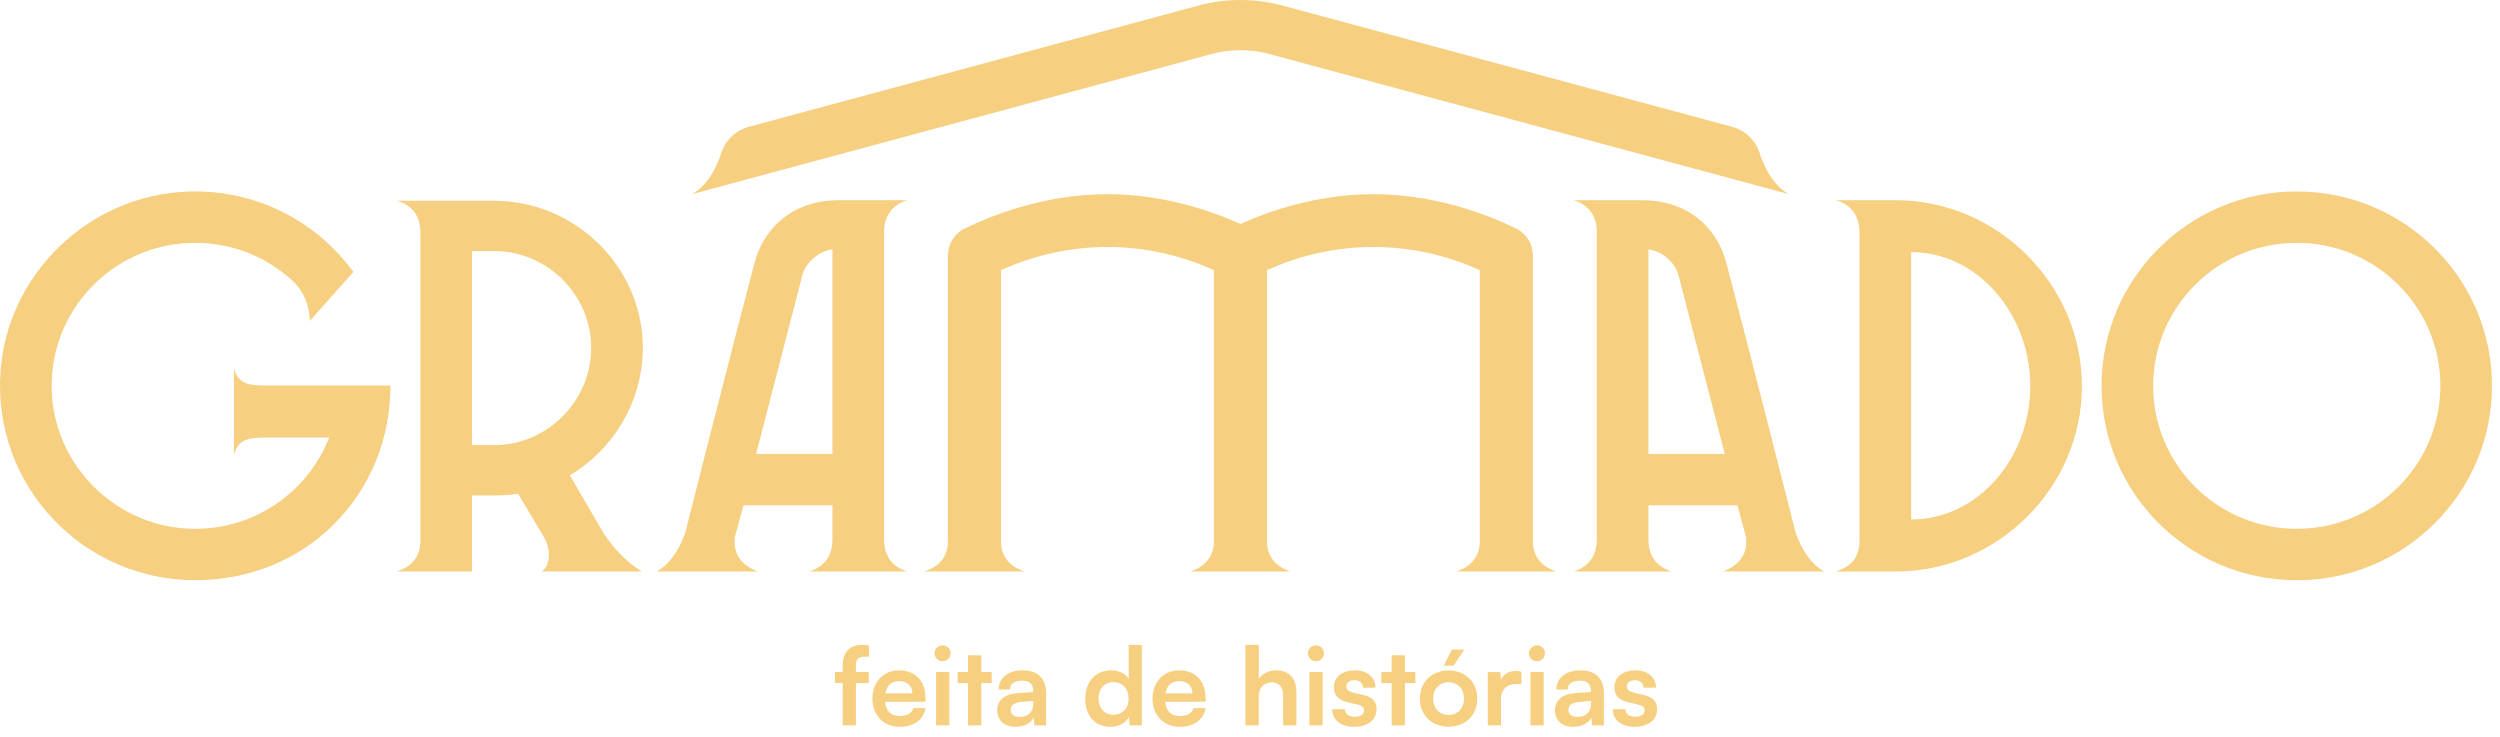 <svg width="156" height="46" viewBox="0 0 156 46" fill="none" xmlns="http://www.w3.org/2000/svg">
<path d="M40.112 21.704C40.112 25.116 38.193 28.119 35.554 29.654L37.645 33.237C38.33 34.295 39.118 35.08 40.043 35.66H33.806C34.115 35.455 34.252 35.046 34.252 34.636C34.252 34.261 34.149 33.886 33.978 33.578L32.333 30.815C31.853 30.883 31.339 30.917 30.825 30.917H29.454V35.66H24.759C25.719 35.353 26.233 34.705 26.233 33.749V14.438C26.199 13.448 25.719 12.8 24.759 12.527H30.825C35.897 12.527 40.112 16.656 40.112 21.706V21.704ZM36.891 21.704C36.891 18.394 34.149 15.664 30.825 15.664H29.454V27.778H30.825C34.149 27.778 36.891 25.014 36.891 21.704Z" fill="#F6CF80"/>
<path d="M42.761 33.237C45.159 23.751 46.633 18.123 47.078 16.417C47.661 14.199 49.477 12.493 52.356 12.493H56.605C55.645 12.8 55.166 13.482 55.166 14.506V33.647C55.166 34.67 55.645 35.353 56.605 35.66H50.505C51.465 35.353 51.944 34.67 51.944 33.647V31.531H46.393L45.845 33.544V33.851C45.845 34.67 46.325 35.285 47.284 35.66H40.979C41.767 35.216 42.349 34.397 42.761 33.237ZM51.944 15.562C51.088 15.664 50.265 16.381 50.06 17.2L47.181 28.324H51.944V15.562Z" fill="#F6CF80"/>
<path d="M113.827 35.66H107.522C108.482 35.285 108.961 34.67 108.961 33.851V33.544L108.413 31.531H102.862V33.647C102.862 34.67 103.341 35.353 104.301 35.66H98.201C99.16 35.353 99.64 34.67 99.64 33.647V14.506C99.64 13.482 99.16 12.8 98.201 12.493H102.45C105.329 12.493 107.145 14.199 107.728 16.417C108.173 18.123 109.647 23.753 112.045 33.237C112.457 34.397 113.039 35.216 113.827 35.66ZM102.862 28.324H107.625L104.746 17.2C104.541 16.381 103.718 15.664 102.862 15.562V28.324Z" fill="#F6CF80"/>
<path d="M116.033 14.438C115.998 13.448 115.519 12.766 114.559 12.493H118.294C124.634 12.493 129.911 17.748 129.911 24.095C129.911 30.441 124.634 35.662 118.294 35.662H114.559C115.519 35.355 116.033 34.775 116.033 33.751V14.438ZM126.69 24.058C126.69 19.691 123.469 15.732 119.254 15.732V32.416C123.366 32.416 126.69 28.663 126.69 24.056V24.058Z" fill="#F6CF80"/>
<path d="M95.651 33.749V15.927C95.651 15.225 95.254 14.58 94.621 14.269C93.016 13.476 89.682 12.117 85.699 12.117C82.175 12.117 79.164 13.181 77.402 13.976C75.642 13.181 72.631 12.117 69.105 12.117C65.122 12.117 61.79 13.476 60.183 14.269C59.55 14.582 59.153 15.225 59.153 15.927V33.749C59.153 34.705 58.639 35.353 57.679 35.66H63.937C62.977 35.353 62.463 34.705 62.463 33.749V16.857C64.598 15.897 66.827 15.411 69.105 15.411C71.383 15.411 73.612 15.897 75.747 16.857V33.749C75.747 34.705 75.233 35.353 74.273 35.66H80.531C79.571 35.353 79.057 34.705 79.057 33.749V16.857C81.192 15.897 83.421 15.411 85.699 15.411C87.977 15.411 90.206 15.897 92.341 16.857V33.749C92.341 34.705 91.827 35.353 90.868 35.66H97.125C96.165 35.353 95.651 34.705 95.651 33.749Z" fill="#F6CF80"/>
<path d="M143.319 11.947C136.59 11.947 131.137 17.378 131.137 24.076C131.137 30.774 136.592 36.206 143.319 36.206C150.045 36.206 155.5 30.774 155.5 24.076C155.5 17.378 150.045 11.947 143.319 11.947ZM143.319 32.998C138.37 32.998 134.358 29.004 134.358 24.076C134.358 19.149 138.37 15.154 143.319 15.154C148.267 15.154 152.279 19.149 152.279 24.076C152.279 29.004 148.267 32.998 143.319 32.998Z" fill="#F6CF80"/>
<path d="M109.846 9.695C109.622 8.828 108.949 8.145 108.08 7.912L80.031 0.347C79.172 0.116 78.287 0 77.404 0C76.521 0 75.636 0.116 74.778 0.347L46.728 7.912C45.859 8.147 45.186 8.828 44.962 9.695C44.551 10.855 43.968 11.672 43.18 12.116L75.6 3.372C76.191 3.214 76.797 3.133 77.404 3.133C78.011 3.133 78.618 3.214 79.208 3.372L111.628 12.116C110.84 11.672 110.257 10.855 109.846 9.695Z" fill="#F6CF80"/>
<path d="M24.366 24.058H16.622C15.422 24.058 14.874 23.922 14.6 23V28.358C14.874 27.436 15.422 27.3 16.622 27.3H20.54C19.178 30.799 15.662 33.231 11.613 32.98C7.15 32.705 3.519 29.088 3.241 24.644C2.918 19.46 7.045 15.152 12.183 15.152C14.505 15.152 16.62 16.034 18.21 17.479C18.93 18.131 19.327 19.064 19.327 20.032L22.05 16.967C19.74 13.791 15.924 11.774 11.645 11.957C5.507 12.22 0.453 17.113 0.03 23.215C-0.46 30.303 5.168 36.204 12.181 36.204C19.194 36.204 24.372 30.764 24.362 24.058H24.366Z" fill="#F6CF80"/>
<path d="M52.106 41.932H52.587V41.527C52.587 40.622 53.069 40.244 53.794 40.244C53.923 40.244 54.079 40.251 54.221 40.278V40.98H53.93C53.509 40.98 53.408 41.196 53.408 41.527V41.932H54.208V42.62H53.408V45.266H52.587V42.62H52.106V41.932Z" fill="#F6CF80"/>
<path d="M56.135 45.354C55.138 45.354 54.44 44.632 54.44 43.599C54.44 42.553 55.124 41.83 56.107 41.83C57.111 41.83 57.748 42.499 57.748 43.538V43.788L55.226 43.795C55.287 44.382 55.599 44.679 56.148 44.679C56.602 44.679 56.901 44.504 56.995 44.186H57.761C57.619 44.915 57.009 45.354 56.135 45.354ZM56.114 42.505C55.626 42.505 55.328 42.769 55.246 43.268H56.928C56.928 42.809 56.609 42.505 56.114 42.505Z" fill="#F6CF80"/>
<path d="M58.824 41.263C58.539 41.263 58.315 41.041 58.315 40.764C58.315 40.487 58.539 40.271 58.824 40.271C59.095 40.271 59.318 40.487 59.318 40.764C59.318 41.041 59.095 41.263 58.824 41.263ZM58.41 45.266V41.932H59.237V45.266H58.41Z" fill="#F6CF80"/>
<path d="M61.23 45.266H60.403V42.62H59.759V41.932H60.403V40.892H61.23V41.932H61.881V42.62H61.23V45.266Z" fill="#F6CF80"/>
<path d="M63.372 45.354C62.66 45.354 62.227 44.942 62.227 44.315C62.227 43.7 62.674 43.316 63.467 43.255L64.471 43.181V43.106C64.471 42.654 64.199 42.472 63.779 42.472C63.291 42.472 63.02 42.674 63.02 43.025H62.315C62.315 42.303 62.911 41.83 63.82 41.83C64.721 41.83 65.277 42.316 65.277 43.241V45.266H64.552L64.491 44.774C64.348 45.118 63.894 45.354 63.372 45.354ZM63.643 44.733C64.152 44.733 64.477 44.429 64.477 43.916V43.741L63.779 43.795C63.264 43.842 63.067 44.011 63.067 44.281C63.067 44.585 63.27 44.733 63.643 44.733Z" fill="#F6CF80"/>
<path d="M69.293 45.354C68.324 45.354 67.72 44.645 67.72 43.612C67.72 42.573 68.331 41.83 69.341 41.83C69.808 41.83 70.222 42.026 70.432 42.357V40.244H71.252V45.266H70.493L70.439 44.747C70.236 45.131 69.802 45.354 69.293 45.354ZM69.476 44.598C70.052 44.598 70.425 44.186 70.425 43.586C70.425 42.985 70.052 42.566 69.476 42.566C68.9 42.566 68.547 42.992 68.547 43.586C68.547 44.18 68.9 44.598 69.476 44.598Z" fill="#F6CF80"/>
<path d="M73.613 45.354C72.616 45.354 71.918 44.632 71.918 43.599C71.918 42.553 72.603 41.83 73.586 41.83C74.589 41.83 75.226 42.499 75.226 43.538V43.788L72.704 43.795C72.765 44.382 73.077 44.679 73.626 44.679C74.081 44.679 74.379 44.504 74.474 44.186H75.24C75.097 44.915 74.487 45.354 73.613 45.354ZM73.592 42.505C73.104 42.505 72.806 42.769 72.725 43.268H74.406C74.406 42.809 74.087 42.505 73.592 42.505Z" fill="#F6CF80"/>
<path d="M78.543 45.266H77.715V40.244H78.549V42.364C78.76 42.04 79.153 41.83 79.634 41.83C80.461 41.83 80.895 42.35 80.895 43.214V45.266H80.068V43.41C80.068 42.85 79.79 42.58 79.37 42.58C78.848 42.58 78.543 42.944 78.543 43.444V45.266Z" fill="#F6CF80"/>
<path d="M82.121 41.263C81.836 41.263 81.613 41.041 81.613 40.764C81.613 40.487 81.836 40.271 82.121 40.271C82.392 40.271 82.616 40.487 82.616 40.764C82.616 41.041 82.392 41.263 82.121 41.263ZM81.708 45.266V41.932H82.535V45.266H81.708Z" fill="#F6CF80"/>
<path d="M83.132 44.254H83.918C83.925 44.544 84.142 44.726 84.521 44.726C84.908 44.726 85.118 44.571 85.118 44.328C85.118 44.159 85.03 44.038 84.732 43.97L84.128 43.828C83.525 43.694 83.233 43.41 83.233 42.877C83.233 42.222 83.789 41.83 84.562 41.83C85.315 41.83 85.823 42.262 85.83 42.91H85.043C85.037 42.627 84.847 42.445 84.528 42.445C84.203 42.445 84.013 42.593 84.013 42.843C84.013 43.032 84.162 43.154 84.447 43.221L85.05 43.363C85.613 43.491 85.898 43.748 85.898 44.261C85.898 44.936 85.321 45.354 84.494 45.354C83.66 45.354 83.132 44.909 83.132 44.254Z" fill="#F6CF80"/>
<path d="M87.666 45.266H86.839V42.62H86.195V41.932H86.839V40.892H87.666V41.932H88.317V42.62H87.666V45.266Z" fill="#F6CF80"/>
<path d="M91.368 40.534L90.703 41.533H90.093L90.602 40.534H91.368ZM88.602 43.592C88.602 42.553 89.354 41.837 90.391 41.837C91.429 41.837 92.181 42.553 92.181 43.592C92.181 44.632 91.429 45.347 90.391 45.347C89.354 45.347 88.602 44.632 88.602 43.592ZM89.429 43.592C89.429 44.2 89.822 44.612 90.391 44.612C90.961 44.612 91.354 44.2 91.354 43.592C91.354 42.985 90.961 42.573 90.391 42.573C89.822 42.573 89.429 42.985 89.429 43.592Z" fill="#F6CF80"/>
<path d="M94.938 41.918V42.681H94.633C94.037 42.681 93.664 42.998 93.664 43.646V45.266H92.837V41.938H93.616L93.664 42.424C93.806 42.094 94.125 41.871 94.572 41.871C94.688 41.871 94.803 41.884 94.938 41.918Z" fill="#F6CF80"/>
<path d="M95.912 41.263C95.627 41.263 95.403 41.041 95.403 40.764C95.403 40.487 95.627 40.271 95.912 40.271C96.183 40.271 96.407 40.487 96.407 40.764C96.407 41.041 96.183 41.263 95.912 41.263ZM95.498 45.266V41.932H96.325V45.266H95.498Z" fill="#F6CF80"/>
<path d="M98.176 45.354C97.465 45.354 97.031 44.942 97.031 44.315C97.031 43.7 97.478 43.316 98.271 43.255L99.275 43.181V43.106C99.275 42.654 99.004 42.472 98.583 42.472C98.095 42.472 97.824 42.674 97.824 43.025H97.119C97.119 42.303 97.715 41.83 98.624 41.83C99.525 41.83 100.081 42.316 100.081 43.241V45.266H99.356L99.295 44.774C99.153 45.118 98.698 45.354 98.176 45.354ZM98.448 44.733C98.956 44.733 99.281 44.429 99.281 43.916V43.741L98.583 43.795C98.068 43.842 97.871 44.011 97.871 44.281C97.871 44.585 98.075 44.733 98.448 44.733Z" fill="#F6CF80"/>
<path d="M100.636 44.254H101.423C101.43 44.544 101.646 44.726 102.026 44.726C102.413 44.726 102.623 44.571 102.623 44.328C102.623 44.159 102.535 44.038 102.236 43.97L101.633 43.828C101.03 43.694 100.738 43.41 100.738 42.877C100.738 42.222 101.294 41.83 102.067 41.83C102.819 41.83 103.328 42.262 103.335 42.91H102.548C102.541 42.627 102.352 42.445 102.033 42.445C101.707 42.445 101.518 42.593 101.518 42.843C101.518 43.032 101.667 43.154 101.952 43.221L102.555 43.363C103.118 43.491 103.402 43.748 103.402 44.261C103.402 44.936 102.826 45.354 101.999 45.354C101.165 45.354 100.636 44.909 100.636 44.254Z" fill="#F6CF80"/>
</svg>
